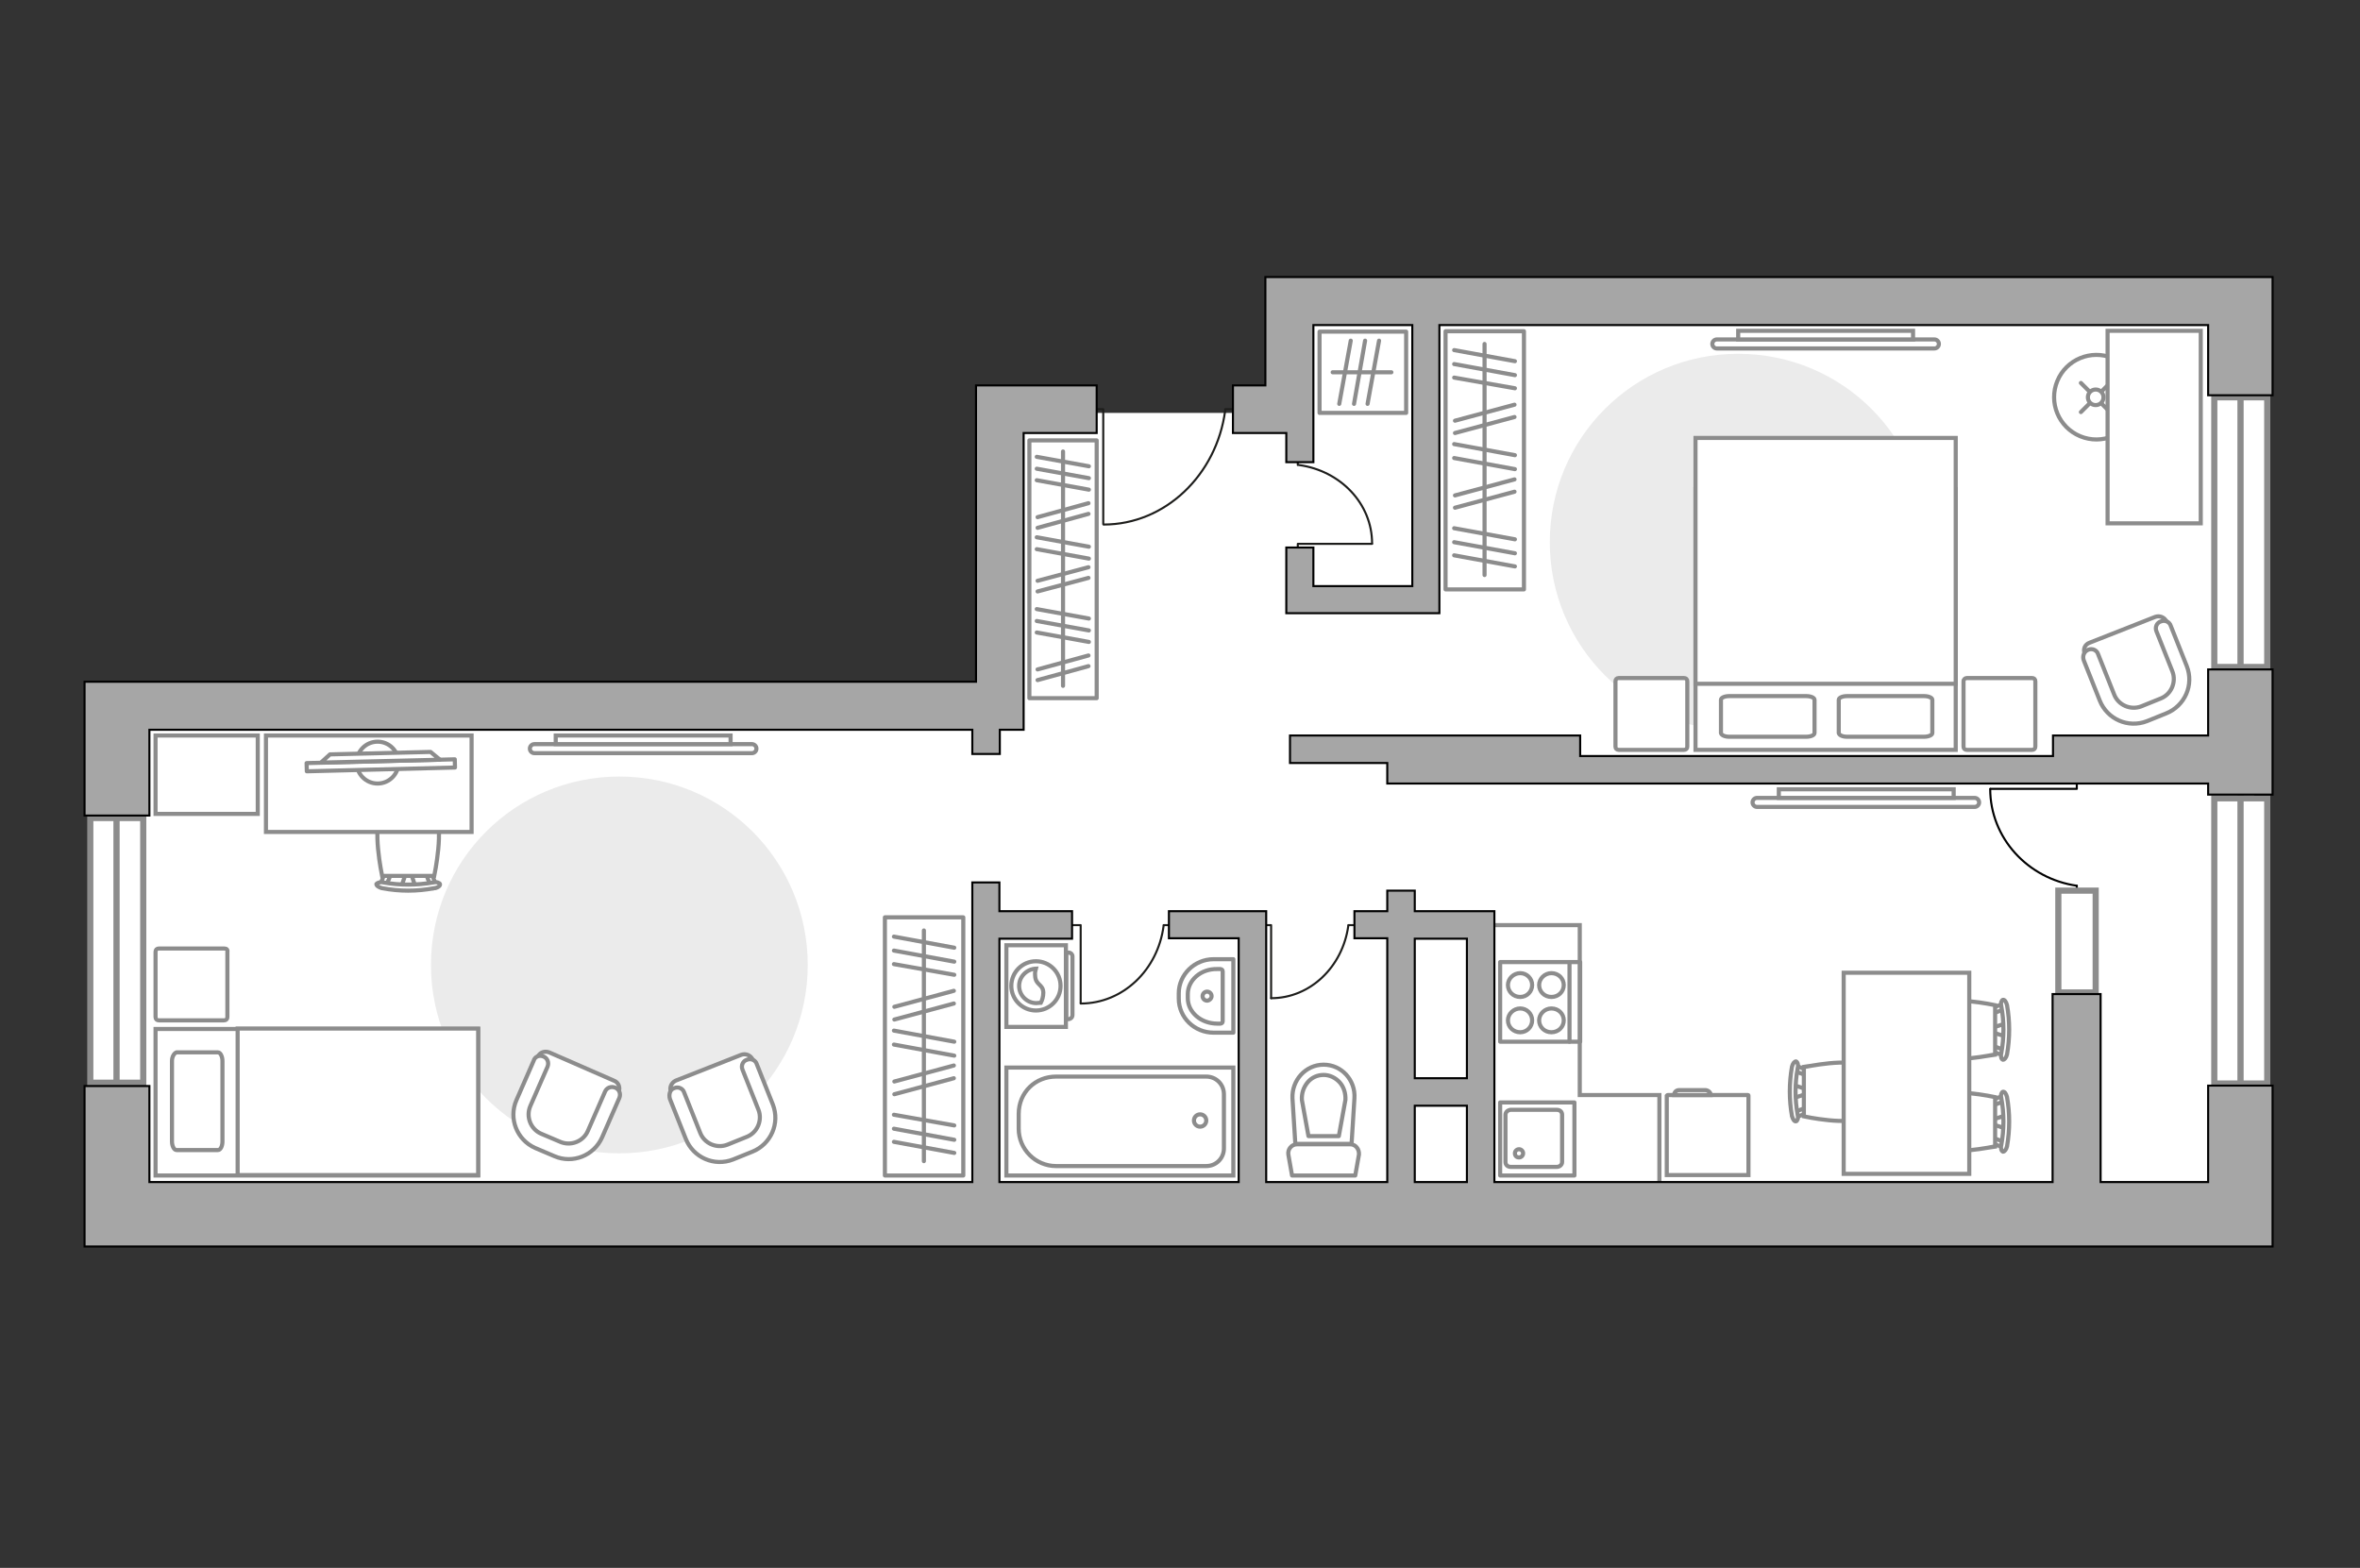 <?xml version="1.0" encoding="utf-8"?>
<!-- Generator: Adobe Illustrator 28.2.0, SVG Export Plug-In . SVG Version: 6.00 Build 0)  -->
<svg version="1.1" id="Слой_1" xmlns="http://www.w3.org/2000/svg" xmlns:xlink="http://www.w3.org/1999/xlink" x="0px" y="0px"
	 viewBox="0 0 575 382" style="enable-background:new 0 0 575 382;" xml:space="preserve">
<rect x="0" y="0" width="575" height="382" fill="#333333" stroke="none"/>
<style type="text/css">
	.st0{fill:#FFFFFF;}
	.st1{fill:#EBEBEB;}
	.st2{fill:#FFFFFF;stroke:#8C8C8C;stroke-miterlimit:10;}
	.st3{fill:none;stroke:#000000;stroke-width:0.5;stroke-linecap:round;stroke-linejoin:round;stroke-miterlimit:10;}
	.st4{fill:none;stroke:#8C8C8C;stroke-linecap:round;stroke-linejoin:round;stroke-miterlimit:10;}
	.st5{fill:#FFFFFF;stroke:#8C8C8C;stroke-linecap:round;stroke-miterlimit:10;}
	.st6{fill:none;stroke:#8C8C8C;stroke-linecap:round;stroke-miterlimit:10;}
	.st7{fill:#FFFFFF;stroke:#8C8C8C;stroke-width:1.5;stroke-linecap:round;stroke-miterlimit:10;}
	.st8{fill:#FFFFFF;stroke:#8C8C8C;stroke-linecap:round;stroke-linejoin:round;stroke-miterlimit:10;}
	.st9{fill:#FFFFFF;stroke:#8C8C8C;stroke-width:1;stroke-linecap:round;stroke-linejoin:round;stroke-miterlimit:10;}
	.st10{fill-rule:evenodd;clip-rule:evenodd;fill:#FFFFFF;fill-opacity:0.1;stroke:#8C8C8C;stroke-miterlimit:10;}
	.st11{fill:none;stroke:#1D1D1B;stroke-width:0.5;stroke-linecap:round;stroke-linejoin:round;stroke-miterlimit:10;}
	.st12{fill:#A6A6A6;stroke:#000000;stroke-width:0.5;stroke-miterlimit:22.926;}
</style>
<g id="bg_1_">
	<rect x="25.3" y="170.1" class="st0" width="523.9" height="126.6"/>
	<rect x="313.9" y="75.3" class="st0" width="232.1" height="170"/>
	<rect x="245.2" y="100.6" class="st0" width="148.4" height="136.9"/>
</g>
<g id="furniture_1_">
	<path id="Vector_4_" class="st1" d="M423.5,178c25.4,0,45.9-20.5,45.9-45.9s-20.5-45.9-45.9-45.9s-45.9,20.5-45.9,45.9
		S398.2,178,423.5,178z"/>
	<path id="Vector_00000137853932167643532800000011348293867333726103_" class="st1" d="M150.9,281c25.4,0,45.9-20.5,45.9-45.9
		s-20.5-45.9-45.9-45.9S105,209.7,105,235.1S125.5,281,150.9,281z"/>
	<g>
		<path id="Vector_37_3_" class="st2" d="M509.1,156.6l16-6.3c1.1-0.4,2.3,0.1,2.8,1.2l4.4,11.1c1.6,4-0.4,8.6-4.4,10.2l-5.3,2.1
			c-4,1.6-8.6-0.4-10.2-4.4l-4.4-11.1C507.4,158.2,508,157,509.1,156.6z"/>
		<path id="Vector_38_4_" class="st2" d="M508.8,158.3c1-0.4,2.1,0.1,2.4,1.1l3.9,9.8c1,2.6,4,3.9,6.6,2.9l4.7-1.9
			c2.6-1,3.9-4,2.9-6.6l-3.9-9.8c-0.4-1,0.1-2.1,1.1-2.4c1-0.4,2.1,0.1,2.4,1.1l3.9,9.8c1.8,4.6-0.5,9.7-5,11.5l-4.7,1.9
			c-4.6,1.8-9.7-0.5-11.5-5l-3.9-9.8C507.3,159.8,507.8,158.7,508.8,158.3z"/>
	</g>
	<g>
		<path id="Vector_37_00000147190894868088440730000003426636159336475839_" class="st2" d="M164.6,263.3l16-6.3
			c1.1-0.4,2.3,0.1,2.8,1.2l4.4,11.1c1.6,4-0.4,8.6-4.4,10.2l-5.3,2.1c-4,1.6-8.6-0.4-10.2-4.4l-4.4-11.1
			C163,265,163.6,263.8,164.6,263.3z"/>
		<path id="Vector_38_00000016769036551276138630000011567809122026763444_" class="st2" d="M164.3,265.1c1-0.4,2.1,0.1,2.4,1.1
			l3.9,9.8c1,2.6,4,3.9,6.6,2.9l4.7-1.9c2.6-1,3.9-4,2.9-6.6l-3.9-9.8c-0.4-1,0.1-2.1,1.1-2.4c1-0.4,2.1,0.1,2.4,1.1l3.9,9.8
			c1.8,4.6-0.5,9.7-5,11.5l-4.7,1.9c-4.6,1.8-9.7-0.5-11.5-5l-3.9-9.8C162.9,266.5,163.3,265.4,164.3,265.1z"/>
	</g>
	<g>
		<path id="Vector_37_00000125595315322609920020000009910511208975191184_" class="st2" d="M133.8,256.4l15.8,6.9
			c1.1,0.4,1.6,1.7,1.1,2.8L146,277c-1.7,4-6.4,5.8-10.4,4.1l-5.2-2.3c-4-1.7-5.8-6.4-4.1-10.4l4.7-10.9
			C131.5,256.4,132.7,256,133.8,256.4z"/>
		<path id="Vector_38_00000008129883781968173740000018324490955455344319_" class="st2" d="M132.4,257.4c1,0.4,1.4,1.5,1,2.5
			l-4.2,9.6c-1.1,2.6,0.1,5.6,2.6,6.7l4.7,2c2.6,1.1,5.6-0.1,6.7-2.6l4.2-9.6c0.4-1,1.5-1.4,2.5-1s1.4,1.5,1,2.5l-4.2,9.6
			c-2,4.5-7.2,6.5-11.6,4.6l-4.7-2c-4.5-2-6.5-7.2-4.6-11.6l4.2-9.6C130.3,257.4,131.4,257,132.4,257.4z"/>
	</g>
	<g id="Group_32_00000157272261424995326880000001483390228180493477_">
		<path id="Vector_152_00000165952553851611220130000005083450494336015501_" class="st3" d="M485,192.2h21v-2.3"/>
		<path id="Vector_153_00000098192217401245731010000004744548734039571356_" class="st3" d="M506,218.4v-2.6"/>
		<path id="Vector_154_00000029010876785346825280000009300602338805040010_" class="st3" d="M506,215.8
			c-11.9-1.7-21.1-11.6-21.1-23.6"/>
	</g>
	<g>
		<path id="Vector_8_00000005952181489364025790000005205442017209562512_" class="st2" d="M406.3,266.8h19.6c0.1,0,0.1,0.1,0.1,0.1
			v19.4h-19.9V267C406.2,266.9,406.2,266.8,406.3,266.8z"/>
		<path id="Vector_9_00000087401682924458084470000000498380554994936715_" class="st2" d="M416.8,266.8h-8.9c0-0.7,0.5-1.2,1.2-1.2
			h6.5C416.3,265.7,416.8,266.2,416.8,266.8z"/>
	</g>
	<g>
		<rect x="250.8" y="107.3" class="st4" width="16.4" height="62.8"/>
		<line class="st4" x1="252.6" y1="148.4" x2="265.3" y2="150.7"/>
		<line class="st4" x1="252.6" y1="151.3" x2="265.3" y2="153.6"/>
		<line class="st4" x1="252.6" y1="154.1" x2="265.3" y2="156.4"/>
		<line class="st4" x1="252.8" y1="163.1" x2="265.2" y2="159.7"/>
		<line class="st4" x1="252.8" y1="165.7" x2="265.2" y2="162.3"/>
		<line class="st4" x1="252.6" y1="130.9" x2="265.3" y2="133.2"/>
		<line class="st4" x1="252.6" y1="133.8" x2="265.3" y2="136.1"/>
		<line class="st4" x1="252.6" y1="111.3" x2="265.3" y2="113.6"/>
		<line class="st4" x1="252.6" y1="114.2" x2="265.3" y2="116.5"/>
		<line class="st4" x1="252.6" y1="117" x2="265.3" y2="119.3"/>
		<line class="st4" x1="252.8" y1="126" x2="265.2" y2="122.6"/>
		<line class="st4" x1="252.8" y1="128.6" x2="265.2" y2="125.2"/>
		<line class="st4" x1="252.8" y1="141.5" x2="265.2" y2="138.2"/>
		<line class="st4" x1="252.8" y1="144.1" x2="265.2" y2="140.8"/>
		<line class="st4" x1="259" y1="110" x2="259" y2="167.1"/>
	</g>
	<g>
		<rect x="352.2" y="80.7" class="st4" width="19.1" height="62.9"/>
		<line class="st4" x1="354.3" y1="128.7" x2="369.1" y2="131.4"/>
		<line class="st4" x1="354.3" y1="132.1" x2="369.1" y2="134.8"/>
		<line class="st4" x1="354.3" y1="135.3" x2="369.1" y2="138"/>
		<line class="st4" x1="354.3" y1="108.2" x2="369.1" y2="110.9"/>
		<line class="st4" x1="354.3" y1="111.6" x2="369.1" y2="114.3"/>
		<line class="st4" x1="354.3" y1="85.3" x2="369.1" y2="88"/>
		<line class="st4" x1="354.3" y1="88.7" x2="369.1" y2="91.4"/>
		<line class="st4" x1="354.3" y1="92" x2="369.1" y2="94.6"/>
		<line class="st4" x1="354.5" y1="102.5" x2="369" y2="98.6"/>
		<line class="st4" x1="354.5" y1="105.5" x2="369" y2="101.6"/>
		<line class="st4" x1="354.5" y1="120.7" x2="369" y2="116.8"/>
		<line class="st4" x1="354.5" y1="123.7" x2="369" y2="119.8"/>
		<line class="st4" x1="361.7" y1="83.8" x2="361.7" y2="140.1"/>
	</g>
	<g>
		<rect x="215.6" y="223.5" class="st4" width="19.1" height="62.9"/>
		<line class="st4" x1="217.8" y1="271.6" x2="232.5" y2="274.2"/>
		<line class="st4" x1="217.8" y1="275" x2="232.5" y2="277.7"/>
		<line class="st4" x1="217.8" y1="278.2" x2="232.5" y2="280.9"/>
		<line class="st4" x1="217.8" y1="251.1" x2="232.5" y2="253.8"/>
		<line class="st4" x1="217.8" y1="254.5" x2="232.5" y2="257.2"/>
		<line class="st4" x1="217.8" y1="228.2" x2="232.5" y2="230.9"/>
		<line class="st4" x1="217.8" y1="231.6" x2="232.5" y2="234.3"/>
		<line class="st4" x1="217.8" y1="234.9" x2="232.5" y2="237.5"/>
		<line class="st4" x1="217.9" y1="245.3" x2="232.4" y2="241.4"/>
		<line class="st4" x1="217.9" y1="248.4" x2="232.4" y2="244.5"/>
		<line class="st4" x1="217.9" y1="263.5" x2="232.4" y2="259.6"/>
		<line class="st4" x1="217.9" y1="266.6" x2="232.4" y2="262.7"/>
		<line class="st4" x1="225.1" y1="226.7" x2="225.1" y2="282.9"/>
	</g>
	<g>
		<rect x="321.5" y="80.8" class="st4" width="21.1" height="19.8"/>
		<line class="st4" x1="326.3" y1="98.4" x2="329.1" y2="83"/>
		<line class="st4" x1="329.9" y1="98.4" x2="332.6" y2="83"/>
		<line class="st4" x1="333.2" y1="98.4" x2="336" y2="83"/>
		<line class="st4" x1="324.7" y1="90.7" x2="339" y2="90.7"/>
	</g>
	<g>
		
			<ellipse transform="matrix(0.383 -0.924 0.924 0.383 225.77 531.489)" class="st5" cx="510.6" cy="96.8" rx="10.3" ry="10.3"/>
		<line class="st6" x1="514.1" y1="93.3" x2="512" y2="95.4"/>
		<circle class="st5" cx="510.6" cy="96.8" r="1.9"/>
		<line class="st6" x1="509.1" y1="98.3" x2="507" y2="100.4"/>
		<line class="st6" x1="507" y1="93.3" x2="509.1" y2="95.4"/>
		<line class="st6" x1="512" y1="98.3" x2="514.1" y2="100.4"/>
	</g>
	<g>
		<path id="Vector_124_00000042007997913109594630000007057486757131246465_" class="st7" d="M501.5,217h9.1v24.8h-9.1V217z"/>
	</g>
	<g id="Group_2_00000072987602188884910080000006151791019613548163_">
		<g id="Group_3_00000119089257471413294870000012468774475756172204_">
			<path id="Vector_10_00000023972647594234182040000004359988604453143720_" class="st2" d="M97.8,216l1.2-3.6h1l1.2,3.6H97.8z"/>
		</g>
		<g id="Group_4_00000150085851608000386480000006672253036200894132_">
			<path id="Vector_11_00000134966203850527861070000002368566636305421749_" class="st2" d="M104.6,212.5c0.3,0,0.6,0.2,0.6,0.4
				l1.1,2.9c0.1,0.3-0.1,0.5-0.5,0.6s-0.8-0.1-0.8-0.3l-1.1-2.9c-0.1-0.3,0.1-0.5,0.5-0.6C104.5,212.5,104.5,212.5,104.6,212.5z"/>
		</g>
		<g id="Group_5_00000129921402317573640250000009708026861898921909_">
			<path id="Vector_12_00000040540134770205294270000001459243136412444580_" class="st2" d="M94.5,212.5c0.1,0,0.1,0,0.2,0
				c0.4,0.1,0.6,0.3,0.5,0.6L94,216c-0.1,0.3-0.5,0.4-0.9,0.3c-0.4-0.1-0.6-0.3-0.5-0.6l1.1-2.9C93.9,212.7,94.1,212.5,94.5,212.5z"
				/>
		</g>
		<path id="Vector_13_00000132778297445226281090000013640214139433873793_" class="st2" d="M93.1,198.5c2.2-2.2,10.5-2.2,12.7,0
			c2.6,2.6,0,14.9,0,14.9H93.1C93.1,213.4,90.5,201.1,93.1,198.5z"/>
		<path id="Vector_14_00000166643659426353938890000006847886890334506925_" class="st2" d="M93.4,215c4,0.7,8.1,0.7,12.2,0
			c0.8-0.2,1.5,0.1,1.6,0.4c0.1,0.4-0.5,0.9-1.4,1c-4.2,0.8-8.5,0.8-12.7,0c-0.8-0.2-1.4-0.6-1.4-1C91.9,215.1,92.7,214.8,93.4,215z
			"/>
	</g>
	<path id="Vector_36_00000162345488433369785000000016928585694574872975_" class="st2" d="M114.9,202.7H64.8v-23.5h40.5h9.6V202.7z
		"/>
	<path id="Vector_36_00000030481895774647584140000000836191227875315876_" class="st2" d="M513.5,127.5V80.6h22.7v37.9v9H513.5z"/>
	<g>
		<circle class="st8" cx="92" cy="185.8" r="5.1"/>
		<g>
			
				<rect x="74.7" y="185.4" transform="matrix(1 -2.553977e-02 2.553977e-02 1 -4.731 2.43)" class="st9" width="36.1" height="2"/>
			<polygon class="st8" points="104.9,183.2 80.4,183.8 78.2,185.8 107.2,185.1 			"/>
		</g>
	</g>
	<g>
		<g>
			<path class="st2" d="M259.7,250.2v-19.9h-14.5v19.9H259.7z"/>
			<path class="st10" d="M261.3,247.3V233c0-0.5-0.4-0.9-0.9-0.9h-0.6v16.2h0.6C260.8,248.3,261.3,247.9,261.3,247.3z"/>
		</g>
		<g>
			<circle class="st2" cx="252.4" cy="240.2" r="6"/>
			<path class="st2" d="M254.2,241.8c-0.1-2.1-1.9-1.7-2-4.1c-0.1-0.8,0.1-1.3,0.2-1.7c-2.2,0.1-4.1,1.9-4.1,4.2s1.9,4.2,4.2,4.2
				c0.4,0,0.7-0.1,1.1-0.1C253.9,243.7,254.2,242.9,254.2,241.8z"/>
		</g>
	</g>
	<g>
		<polyline class="st11" points="309.7,243.2 309.7,225.4 307.6,225.4 		"/>
		<line class="st11" x1="331.1" y1="225.4" x2="328.5" y2="225.4"/>
		<path class="st11" d="M328.5,225.6c-1.4,10-9.3,17.6-18.8,17.6"/>
	</g>
	<g>
		<polyline class="st11" points="263.3,244.4 263.3,225.4 261.1,225.4 		"/>
		<line class="st11" x1="286.2" y1="225.4" x2="283.5" y2="225.4"/>
		<path class="st11" d="M283.5,225.6c-1.4,10.7-9.9,18.9-20.2,18.9"/>
	</g>
	<g>
		<polyline class="st11" points="334.3,132.5 316.2,132.5 316.2,134.6 		"/>
		<line class="st11" x1="316.2" y1="110.8" x2="316.2" y2="113.3"/>
		<path class="st11" d="M316.5,113.3c10.1,1.4,17.8,9.4,17.8,19.1"/>
	</g>
	<polyline class="st2" points="361.9,225.4 384.9,225.4 384.9,266.8 404.3,266.8 404.3,291.1 	"/>
	<g id="Group_2_1_">
		<g id="Group_3_1_">
			<path id="Vector_10_1_" class="st2" d="M488.5,274.9l-3.4-1.1v-0.9l3.4-1.1V274.9z"/>
		</g>
		<g id="Group_4_1_">
			<path id="Vector_11_1_" class="st2" d="M485.2,268.5c0-0.3,0.2-0.6,0.4-0.6l2.7-1c0.3-0.1,0.5,0.1,0.6,0.5s-0.1,0.7-0.3,0.8
				l-2.7,1c-0.3,0.1-0.5-0.1-0.6-0.5C485.2,268.6,485.2,268.6,485.2,268.5z"/>
		</g>
		<g id="Group_5_1_">
			<path id="Vector_12_1_" class="st2" d="M485.2,278c0-0.1,0-0.1,0-0.2c0.1-0.4,0.3-0.6,0.6-0.5l2.7,1c0.3,0.1,0.4,0.5,0.3,0.8
				c-0.1,0.4-0.3,0.6-0.6,0.5l-2.7-1C485.4,278.6,485.2,278.3,485.2,278z"/>
		</g>
		<path id="Vector_13_1_" class="st2" d="M472,279.3c-2.1-2.1-2.1-9.9,0-12c2.5-2.5,14.1,0,14.1,0v12
			C486,279.3,474.5,281.8,472,279.3z"/>
		<path id="Vector_14_1_" class="st2" d="M487.6,279c0.7-3.8,0.7-7.7,0-11.5c-0.2-0.8,0.1-1.4,0.4-1.5c0.4-0.1,0.8,0.5,1,1.3
			c0.7,3.9,0.7,8,0,12c-0.2,0.8-0.6,1.3-1,1.3C487.6,280.4,487.4,279.7,487.6,279z"/>
	</g>
	<g id="Group_2_3_">
		<g id="Group_3_3_">
			<path id="Vector_10_3_" class="st2" d="M488.5,252.5l-3.4-1.1v-0.9l3.4-1.1V252.5z"/>
		</g>
		<g id="Group_4_3_">
			<path id="Vector_11_3_" class="st2" d="M485.2,246.1c0-0.3,0.2-0.6,0.4-0.6l2.7-1c0.3-0.1,0.5,0.1,0.6,0.5s-0.1,0.7-0.3,0.8
				l-2.7,1c-0.3,0.1-0.5-0.1-0.6-0.5C485.2,246.2,485.2,246.2,485.2,246.1z"/>
		</g>
		<g id="Group_5_3_">
			<path id="Vector_12_3_" class="st2" d="M485.2,255.6c0-0.1,0-0.1,0-0.2c0.1-0.4,0.3-0.6,0.6-0.5l2.7,1c0.3,0.1,0.4,0.5,0.3,0.8
				c-0.1,0.4-0.3,0.6-0.6,0.5l-2.7-1C485.4,256.2,485.2,255.9,485.2,255.6z"/>
		</g>
		<path id="Vector_13_3_" class="st2" d="M472,256.9c-2.1-2.1-2.1-9.9,0-12c2.5-2.5,14.1,0,14.1,0v12
			C486,256.9,474.5,259.4,472,256.9z"/>
		<path id="Vector_14_3_" class="st2" d="M487.6,256.6c0.7-3.8,0.7-7.7,0-11.5c-0.2-0.8,0.1-1.4,0.4-1.5c0.4-0.1,0.8,0.5,1,1.3
			c0.7,3.9,0.7,8,0,12c-0.2,0.8-0.6,1.3-1,1.3C487.6,258.1,487.4,257.3,487.6,256.6z"/>
	</g>
	<g id="Group_2_4_">
		<g id="Group_3_4_">
			<path id="Vector_10_4_" class="st2" d="M437.1,264.4l3.4,1.1v0.9l-3.4,1.1V264.4z"/>
		</g>
		<g id="Group_4_4_">
			<path id="Vector_11_4_" class="st2" d="M440.4,270.7c0,0.3-0.2,0.6-0.4,0.6l-2.7,1c-0.3,0.1-0.5-0.1-0.6-0.5s0.1-0.7,0.3-0.8
				l2.7-1c0.3-0.1,0.5,0.1,0.6,0.5C440.4,270.6,440.4,270.7,440.4,270.7z"/>
		</g>
		<g id="Group_5_4_">
			<path id="Vector_12_4_" class="st2" d="M440.4,261.2c0,0.1,0,0.1,0,0.2c-0.1,0.4-0.3,0.6-0.6,0.5l-2.7-1
				c-0.3-0.1-0.4-0.5-0.3-0.8c0.1-0.4,0.3-0.6,0.6-0.5l2.7,1C440.2,260.6,440.4,260.9,440.4,261.2z"/>
		</g>
		<path id="Vector_13_4_" class="st2" d="M453.6,260c2.1,2.1,2.1,9.9,0,12c-2.5,2.5-14.1,0-14.1,0v-12
			C439.6,260,451.1,257.5,453.6,260z"/>
		<path id="Vector_14_4_" class="st2" d="M438,260.2c-0.7,3.8-0.7,7.7,0,11.5c0.2,0.8-0.1,1.4-0.4,1.5c-0.4,0.1-0.8-0.5-1-1.3
			c-0.7-3.9-0.7-8,0-12c0.2-0.8,0.6-1.3,1-1.3C438,258.8,438.2,259.5,438,260.2z"/>
	</g>
	<path id="Vector_35_3_" class="st2" d="M479.8,237.1V286h-30.6v-39.6V237h30.6V237.1z"/>
	<g>
		<path class="st2" d="M481.1,194.4c0.6,0,1.1,0.5,1.1,1.1s-0.5,1.1-1.1,1.1h-53c-0.6,0-1.1-0.5-1.1-1.1s0.5-1.1,1.1-1.1H481.1z"/>
		<rect x="433.4" y="192.3" class="st2" width="42.6" height="2.1"/>
	</g>
	<g>
		<path class="st2" d="M471.3,82.7c0.6,0,1.1,0.5,1.1,1.1s-0.5,1.1-1.1,1.1h-53c-0.6,0-1.1-0.5-1.1-1.1s0.5-1.1,1.1-1.1H471.3z"/>
		<rect x="423.5" y="80.6" class="st2" width="42.6" height="2.1"/>
	</g>
	<g>
		<path class="st2" d="M183.2,181.3c0.6,0,1.1,0.5,1.1,1.1s-0.5,1.1-1.1,1.1h-53c-0.6,0-1.1-0.5-1.1-1.1s0.5-1.1,1.1-1.1H183.2z"/>
		<rect x="135.4" y="179.2" class="st2" width="42.6" height="2.1"/>
	</g>
	<g>
		<path id="Vector_98_4_" class="st2" d="M476.5,119.2h-63.4v63.5h63.4V119.2z"/>
		<path id="Vector_99_4_" class="st2" d="M413.1,106.7h63.4v59.9h-55.9h-7.5v-8.1V106.7z"/>
		<path id="Vector_100_4_" class="st4" d="M450,179.5h18.8c1.1,0,2-0.4,2-0.9v-8.1c0-0.5-0.9-0.9-2-0.9H450c-1.1,0-2,0.4-2,0.9v8.1
			C448.1,179.1,448.9,179.5,450,179.5z"/>
		<path id="Vector_101_4_" class="st4" d="M421.3,179.5h18.8c1.1,0,2-0.4,2-0.9v-8.1c0-0.5-0.9-0.9-2-0.9h-18.8c-1.1,0-2,0.4-2,0.9
			v8.1C419.4,179.1,420.2,179.5,421.3,179.5z"/>
	</g>
	<path id="Vector_5_3_" class="st8" d="M393.6,166v15.9c0,0.5,0.3,0.8,0.8,0.8h15.9c0.5,0,0.8-0.3,0.8-0.8V166
		c0-0.5-0.3-0.8-0.8-0.8h-15.9C393.9,165.2,393.6,165.5,393.6,166z"/>
	<path id="Vector_5_4_" class="st8" d="M478.4,166v15.9c0,0.5,0.3,0.8,0.8,0.8h15.9c0.5,0,0.8-0.3,0.8-0.8V166
		c0-0.5-0.3-0.8-0.8-0.8h-15.9C478.8,165.2,478.4,165.5,478.4,166z"/>
	<g>
		<path id="Vector_2_1_" class="st2" d="M116.5,286.4v-35.7H37.9v35.7H116.5z"/>
		<path id="Vector_3_1_" class="st2" d="M116.5,250.6v35.7H57.9v-31.5v-4.2h8L116.5,250.6z"/>
		<path id="Vector_4_1_" class="st4" d="M41.9,258.5v19.6c0,1.1,0.5,2.1,1.1,2.1h10.1c0.6,0,1.1-0.9,1.1-2.1v-19.6
			c0-1.1-0.5-2.1-1.1-2.1H43C42.4,256.6,41.9,257.5,41.9,258.5z"/>
	</g>
	<path id="Vector_5_2_" class="st8" d="M54.7,231.1h-16c-0.5,0-0.8,0.3-0.8,0.8v15.9c0,0.5,0.3,0.8,0.8,0.8h15.9
		c0.5,0,0.8-0.3,0.8-0.8v-15.9C55.5,231.4,55.2,231.1,54.7,231.1z"/>
	<rect x="37.9" y="179.2" class="st2" width="24.9" height="19.1"/>
</g>
<g id="windows_1_">
	<g>
		<path id="Vector_117_00000063632091804182760870000017199828975894970021_" class="st7" d="M546,194.5h-6.5V264h6.5V194.5z"/>
		<path id="Vector_123_00000010281814764567001440000012853410239742368941_" class="st7" d="M552.4,194.5h-6.5V264h6.5V194.5z"/>
	</g>
	<g>
		<path id="Vector_117_00000062180780651079470860000002564032530329233071_" class="st7" d="M546,96.8h-6.5v65.7h6.5V96.8z"/>
		<path id="Vector_123_00000042711736257497185000000016444843908417382826_" class="st7" d="M552.4,96.8h-6.5v65.7h6.5V96.8z"/>
	</g>
</g>
<g id="plan">
	<g>
		<path id="Vector_139_00000029724028832578002600000013885188636074666373_" class="st4" d="M371.1,281c0,0.6-0.5,1-1,1
			c-0.6,0-1-0.4-1-1s0.5-1,1-1C370.7,280,371.1,280.5,371.1,281z"/>
		<g id="Group_27_00000057109957962371090110000002530694047992386487_">
			<path id="Vector_140_00000131331164396199263210000002447643919126388898_" class="st4" d="M383.6,286.4v-17.8h-18.1v17.8H383.6z
				"/>
		</g>
		<path id="Vector_141_00000045598334638847162780000008186264725728692645_" class="st4" d="M366.8,271.6v11.5
			c0,0.7,0.5,1.2,1.3,1.2h11.2c0.7,0,1.3-0.5,1.3-1.2v-11.5c0-0.7-0.5-1.2-1.3-1.2H368C367.3,270.5,366.8,271,366.8,271.6z"/>
	</g>
	<g>
		<path id="Vector_142_00000001631677503471250360000012842337641403644571_" class="st4" d="M365.5,234.4v19.4H385v-19.4H365.5z"/>
		<g id="Group_28_00000139980294071175008760000005085556665894647478_">
			<g id="Group_29_00000014592888437952570100000000559436374221731736_">
				<path id="Vector_143_00000157297891682808010690000015833965925262683067_" class="st4" d="M373.3,248.6c0-1.6-1.3-2.9-2.9-2.9
					s-3,1.3-3,2.9c0,1.6,1.3,2.9,3,2.9C372,251.5,373.3,250.2,373.3,248.6z"/>
				<path id="Vector_144_00000172417764680708515860000013995591868608138907_" class="st4" d="M381,248.6c0-1.6-1.3-2.9-3-2.9
					c-1.6,0-3,1.3-3,2.9c0,1.6,1.3,2.9,3,2.9S381,250.2,381,248.6z"/>
			</g>
		</g>
		<g id="Group_28_00000011014786259178648170000005424134499312636066_">
			<g id="Group_29_00000124867473735845975810000001904727550931448462_">
				<path id="Vector_143_00000013173855550820665750000012449076048560358058_" class="st4" d="M373.3,240c0-1.6-1.3-2.9-2.9-2.9
					s-3,1.3-3,2.9c0,1.6,1.3,2.9,3,2.9C372,242.9,373.3,241.6,373.3,240z"/>
				<path id="Vector_144_00000060730602196798971600000016072747723180153514_" class="st4" d="M381,240c0-1.6-1.3-2.9-3-2.9
					c-1.6,0-3,1.3-3,2.9c0,1.6,1.3,2.9,3,2.9S381,241.6,381,240z"/>
			</g>
		</g>
		<path id="Vector_147_00000152239230301231555500000001255681825914954923_" class="st4" d="M382.4,253.8v-19"/>
	</g>
	<g id="Group_26_00000183228113041275589460000003970272331380191404_">
		<path id="Vector_130_00000087386101111802892860000000807701326221155723_" class="st4" d="M329,278.8h-13c-1.3,0-2.3,1.2-2.1,2.5
			l0.9,5.1h15.4l0.9-5.1C331.2,280,330.3,278.8,329,278.8z"/>
		<path id="Vector_131_00000098215966748492369380000005026673675354998424_" class="st4" d="M322.5,259.4c-4.4,0-7.8,3.8-7.6,8.2
			l0.7,11.1h13.7l0.7-11.1C330.3,263.2,326.9,259.4,322.5,259.4z"/>
		<path id="Vector_132_00000027582452615257069100000002065085654280779426_" class="st4" d="M318.8,276.8l-1.6-8.8
			c-0.1-1.6,0.4-3.1,1.4-4.3c1-1.2,2.4-1.8,3.9-1.8s2.9,0.7,3.9,1.8c1,1.1,1.5,2.7,1.4,4.3l-1.6,8.8H318.8z"/>
	</g>
	<g>
		<path id="Vector_133_00000148630616222952573130000004350420585929155728_" class="st4" d="M289.4,242.2v1c0,3.4,3.2,6.2,7.2,6.2
			h0.7c0.3,0,0.6-0.2,0.6-0.5v-12.3c0-0.3-0.3-0.5-0.6-0.5h-0.7C292.6,236,289.4,238.8,289.4,242.2z"/>
		<path id="Vector_134_00000105407382882763604080000014255788088724637602_" class="st4" d="M287.2,242v1.3c0,4.6,3.8,8.3,8.5,8.3
			h4.8v-17.9h-4.8C291,233.7,287.2,237.5,287.2,242z"/>
		<path class="st4" d="M295.2,242.7c0-0.6-0.5-1.1-1.1-1.1s-1.1,0.5-1.1,1.1s0.5,1.1,1.1,1.1C294.6,243.8,295.2,243.3,295.2,242.7z"
			/>
	</g>
	<g>
		<path id="Vector_117_00000051365943886254497550000006410376071086199207_" class="st7" d="M28.5,199.3H22v64.5h6.5V199.3z"/>
		<path id="Vector_123_00000080203558745658833570000016070352858888229252_" class="st7" d="M34.9,199.3h-6.5v64.5h6.5V199.3z"/>
	</g>
	<g>
		<polyline class="st11" points="268.8,127.7 268.8,99.7 265.5,99.7 		"/>
		<line class="st11" x1="302.5" y1="99.7" x2="298.5" y2="99.7"/>
		<path class="st11" d="M298.5,100.1c-2.1,15.6-14.6,27.7-29.6,27.7"/>
	</g>
	<g>
		<path class="st12" d="M538,288h-26.2v-45.8h-11.7V288h-136v-18.6v-6.6v-34v-6V222h-19.4v-5H338v5h-8v6.6h8V288h-29.5v-59.3v-5V222
			h-23.7v6.6h17V288h-58.3v-59.3h17.7V222h-17.7v-7h-6.6v73H36.4v-23.4H20.6V288v12.7v3H538h15.7V288v-23.5H538V288z M357.4,228.7
			v34h-12.7v-34L357.4,228.7L357.4,228.7z M344.7,269.4h12.7V288h-12.7V269.4z"/>
		<polygon class="st12" points="538,179.2 500.2,179.2 500.2,184.2 385,184.2 385,179.2 339,179.2 338,179.2 314.3,179.2 
			314.3,185.9 338,185.9 338,190.9 378.3,190.9 385,190.9 500.2,190.9 522.4,190.9 538,190.9 538,193.6 553.7,193.6 553.7,163.1 
			538,163.1 		"/>
		<polygon class="st12" points="553.7,70.2 553.7,67.5 320,67.5 308.3,67.5 308.3,79.2 308.3,93.9 300.4,93.9 300.4,105.5 
			308.3,105.5 313.4,105.5 313.4,112.6 320,112.6 320,105.5 320,96.5 320,79.2 344.1,79.2 344.1,142.8 320,142.8 320,133.4 
			313.4,133.4 313.4,149.4 314.3,149.4 320,149.4 344.1,149.4 350.3,149.4 350.7,149.4 350.7,79.2 538,79.2 538,96.3 553.7,96.3 		
			"/>
		<polygon class="st12" points="36.4,177.8 236.9,177.8 236.9,183.7 243.6,183.7 243.6,177.8 249.4,177.8 249.4,105.5 267.2,105.5 
			267.2,93.9 249.4,93.9 243.6,93.9 237.8,93.9 237.8,166.1 36.4,166.1 26.7,166.1 20.6,166.1 20.6,198.7 36.4,198.7 		"/>
	</g>
	<g>
		<g>
			<path id="Vector_135_3_" class="st2" d="M245.2,260.1h55.3v26.3h-55.3V260.1z"/>
			<path id="Vector_136_3_" class="st2" d="M248.2,275v-3.6c0-5.3,4.1-9.1,9.1-9.1h36.6c2.4,0,4.3,1.9,4.3,4.3v13.2
				c0,2.4-1.9,4.3-4.3,4.3h-36.6C252.3,284.1,248.2,280,248.2,275z"/>
		</g>
		<circle class="st2" cx="292.4" cy="273" r="1.5"/>
	</g>
</g>
<g id="points">
	<path id="r1" class="st4" d="M444.8,127.5"/>
	<path id="r2" class="st4" d="M147.3,229.9"/>
	<path id="b1" class="st4" d="M524.9,237.1"/>
	<path id="g1" class="st4" d="M331.3,110.8"/>
	<path id="k1" class="st4" d="M423.5,233.3"/>
	<path id="s1" class="st4" d="M273.4,252"/>
	<path id="s2" class="st4" d="M323.2,252"/>
	<path id="h1" class="st4" d="M290.9,152.6"/>
</g>
</svg>
